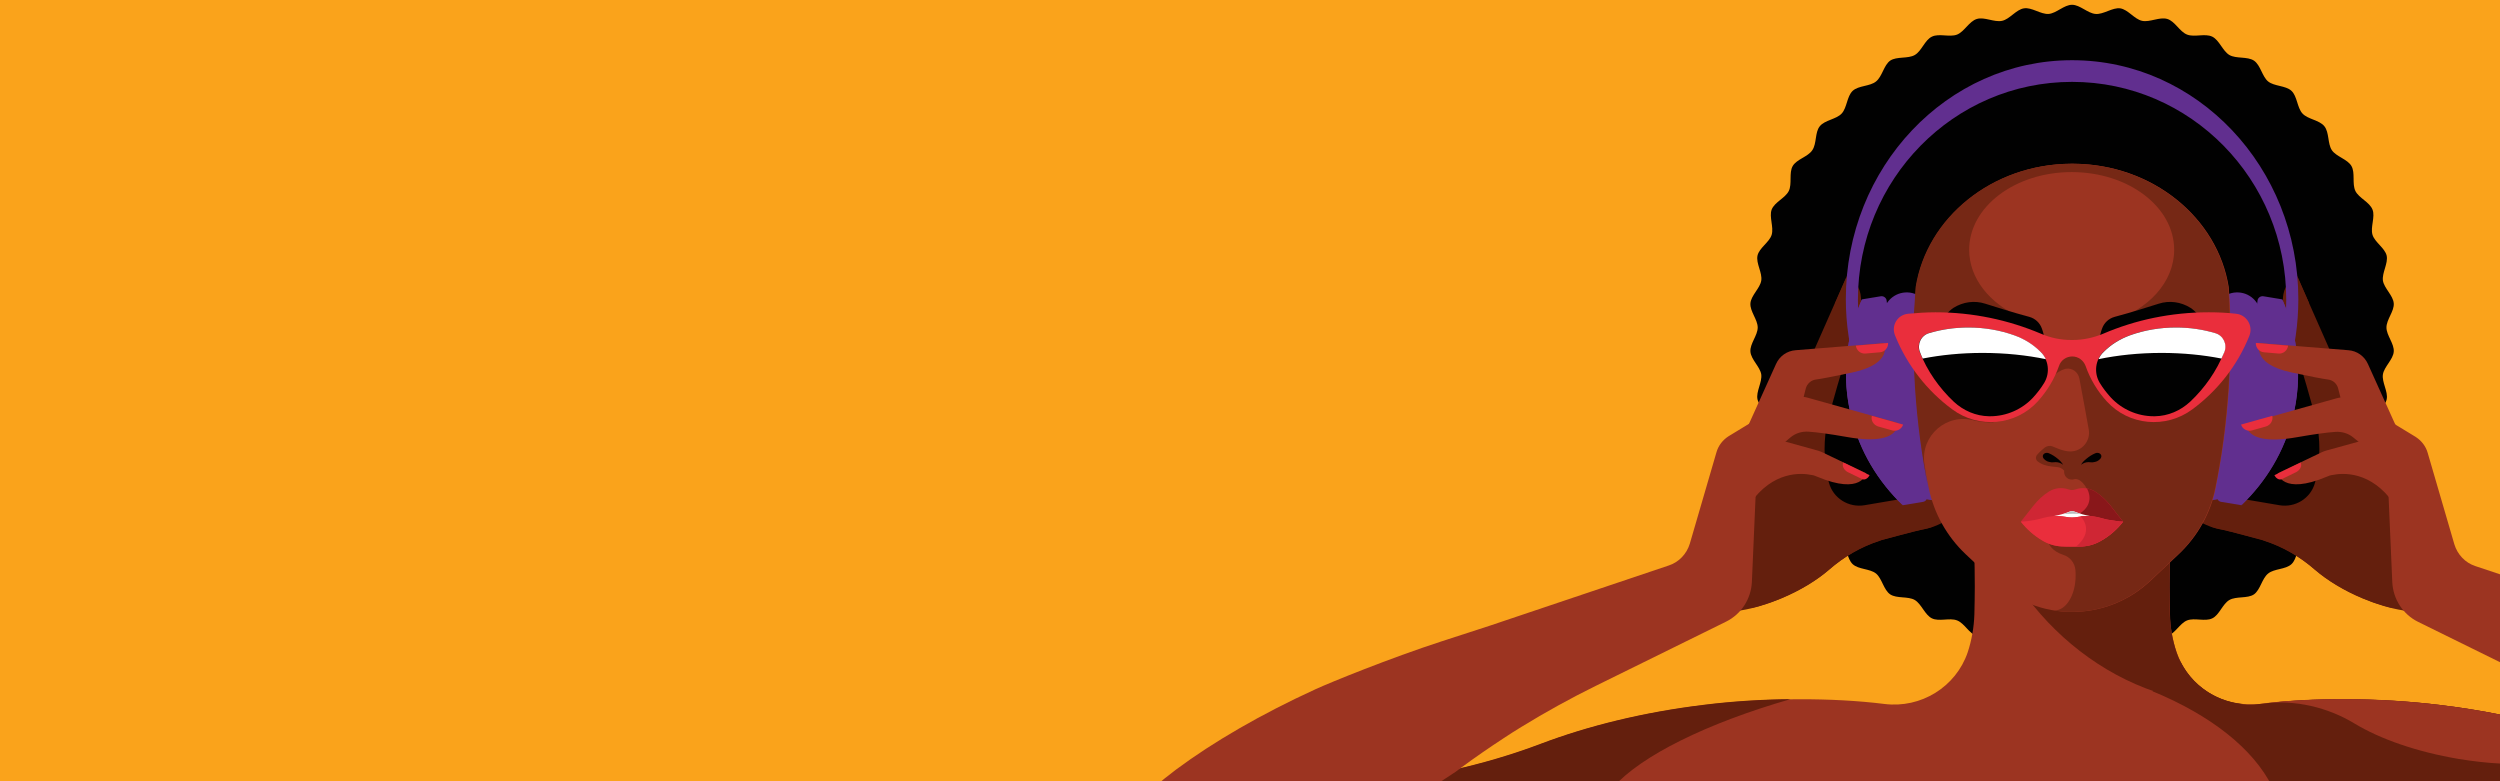 <svg xmlns="http://www.w3.org/2000/svg" xmlns:xlink="http://www.w3.org/1999/xlink" id="evhoW5OU10E1" viewBox="0 0 1200 375" shape-rendering="geometricPrecision" text-rendering="geometricPrecision" width="1200" height="375" preserveAspectRatio="xMidYMin slice" aria-hidden="true" focusable="false"><style>#evhoW5OU10E4_to {animation: evhoW5OU10E4_to__to 8500ms linear infinite normal forwards}@keyframes evhoW5OU10E4_to__to { 0% {transform: translate(708.6px,448.55px)} 75.647% {transform: translate(708.6px,448.55px);animation-timing-function: cubic-bezier(0.215,0.61,0.355,1)} 86.235% {transform: translate(708.6px,157.25px)} 90.588% {transform: translate(708.6px,157.25px);animation-timing-function: cubic-bezier(0.755,0.05,0.855,0.06)} 100% {transform: translate(708.6px,-78.801px)}} #evhoW5OU10E73_to {animation: evhoW5OU10E73_to__to 8500ms linear infinite normal forwards}@keyframes evhoW5OU10E73_to__to { 0% {transform: translate(686.749px,440.45px)} 58.706% {transform: translate(686.749px,440.45px);animation-timing-function: cubic-bezier(0.215,0.61,0.355,1)} 67.059% {transform: translate(686.749px,157.15px)} 70.588% {transform: translate(686.749px,157.15px);animation-timing-function: cubic-bezier(0.755,0.05,0.855,0.06)} 78.706% {transform: translate(686.749px,-68.4px)} 100% {transform: translate(686.749px,-68.4px)}} #evhoW5OU10E87_to {animation: evhoW5OU10E87_to__to 8500ms linear infinite normal forwards}@keyframes evhoW5OU10E87_to__to { 0% {transform: translate(692.25px,436.952px);animation-timing-function: cubic-bezier(0.215,0.61,0.355,1)} 9.412% {transform: translate(692.25px,162.989px)} 12.941% {transform: translate(692.25px,162.989px);animation-timing-function: cubic-bezier(0.755,0.05,0.855,0.06)} 21.176% {transform: translate(692.25px,-71.239px)} 100% {transform: translate(692.25px,-71.239px)}} #evhoW5OU10E91_to {animation: evhoW5OU10E91_to__to 8500ms linear infinite normal forwards}@keyframes evhoW5OU10E91_to__to { 0% {transform: translate(692.238px,453.5px)} 18.824% {transform: translate(692.238px,453.5px);animation-timing-function: cubic-bezier(0.215,0.61,0.355,1)} 28.235% {transform: translate(692.238px,140.4px)} 32.941% {transform: translate(692.238px,140.4px);animation-timing-function: cubic-bezier(0.755,0.05,0.855,0.06)} 41.176% {transform: translate(692.238px,-78.5px)} 100% {transform: translate(692.238px,-78.5px)}} #evhoW5OU10E113_to {animation: evhoW5OU10E113_to__to 8500ms linear infinite normal forwards}@keyframes evhoW5OU10E113_to__to { 0% {transform: translate(689.4px,440.15px)} 38.824% {transform: translate(689.4px,440.15px);animation-timing-function: cubic-bezier(0.215,0.61,0.355,1)} 48.235% {transform: translate(689.4px,148.85px)} 52.941% {transform: translate(689.4px,148.85px);animation-timing-function: cubic-bezier(0.755,0.05,0.855,0.06)} 61.176% {transform: translate(689.4px,-64.3px)} 100% {transform: translate(689.4px,-64.3px)}}</style><g id="evhoW5OU10E2"><rect id="evhoW5OU10E3" width="1200" height="377.7" rx="0" ry="0" fill="rgb(250,163,27)" stroke="none" stroke-width="1"></rect></g><g id="evhoW5OU10E4_to" transform="translate(708.6,448.55)"><g id="evhoW5OU10E4" transform="translate(-708.6,-157.25)"><g id="evhoW5OU10E5"><g id="evhoW5OU10E6"><g id="evhoW5OU10E7"><g id="evhoW5OU10E8"><path id="evhoW5OU10E9" d="M715.1,83.7L647.8,83.7C644.3,83.7,641.5,86.5,641.5,90L641.5,224.5C641.5,228,644.3,230.8,647.8,230.8L715.1,230.8C718.6,230.8,721.4,228,721.4,224.5L721.4,89.9C721.4,86.5,718.6,83.7,715.1,83.7Z" fill="rgb(49,84,92)" stroke="none" stroke-width="1"></path></g><path id="evhoW5OU10E10" d="M715.1,83.7L681.4,83.7L681.4,230.7L715.1,230.7C718.6,230.7,721.4,227.9,721.4,224.4L721.4,89.9C721.4,86.5,718.6,83.7,715.1,83.7Z" fill="rgb(19,47,53)" stroke="none" stroke-width="1"></path><g id="evhoW5OU10E11"><path id="evhoW5OU10E12" d="M685.5,217L677.3,217C675.9,217,674.9,218.1,674.9,219.4L674.9,224.5C674.9,225.9,676,226.9,677.3,226.9L685.5,226.9C686.8,226.9,687.9,225.8,687.9,224.5L687.9,219.4C688,218.1,686.9,217,685.5,217Z" fill="rgb(120,131,138)" stroke="none" stroke-width="1"></path></g><path id="evhoW5OU10E13" d="M685.5,217L681.4,217L681.4,227L685.5,227C686.8,227,687.9,225.9,687.9,224.6L687.9,219.5C688,218.1,686.9,217,685.5,217Z" fill="rgb(86,105,112)" stroke="none" stroke-width="1"></path><g id="evhoW5OU10E14"><path id="evhoW5OU10E15" d="M690.8,88.5L672.1,88.5C671.4,88.5,670.9,89.1,670.9,89.7L670.9,90.8C670.9,91.5,671.5,92,672.1,92L690.8,92C691.5,92,692,91.4,692,90.8L692,89.7C692,89,691.5,88.5,690.8,88.5Z" fill="rgb(120,131,138)" stroke="none" stroke-width="1"></path></g><path id="evhoW5OU10E16" d="M690.8,88.5L681.5,88.5L681.5,92L690.8,92C691.5,92,692,91.4,692,90.8L692,89.7C692,89,691.5,88.5,690.8,88.5Z" fill="rgb(86,105,112)" stroke="none" stroke-width="1"></path><rect id="evhoW5OU10E17" width="79.9" height="116.1" rx="0" ry="0" transform="matrix(1 0 0 1 641.5 98.2)" fill="rgb(255,255,255)" stroke="none" stroke-width="1"></rect><rect id="evhoW5OU10E18" width="39.9" height="116.1" rx="0" ry="0" transform="matrix(1 0 0 1 681.4 98.2)" fill="rgb(224,224,225)" stroke="none" stroke-width="1"></rect></g><g id="evhoW5OU10E19"><g id="evhoW5OU10E20"><g id="evhoW5OU10E21"><g id="evhoW5OU10E22"><path id="evhoW5OU10E23" d="M712.4,166.2L674.4,166.2C673.5,166.2,672.8,165.5,672.8,164.6C672.8,163.7,673.5,163,674.4,163L712.4,163C713.3,163,714,163.7,714,164.6C714.1,165.5,713.3,166.2,712.4,166.2Z" fill="rgb(178,181,185)" stroke="none" stroke-width="1"></path></g></g><g id="evhoW5OU10E24"><g id="evhoW5OU10E25"><path id="evhoW5OU10E26" d="M707.4,174.3L674.4,174.3C673.5,174.3,672.8,173.6,672.8,172.7C672.8,171.8,673.5,171.1,674.4,171.1L707.4,171.1C708.3,171.1,709,171.8,709,172.7C709,173.6,708.3,174.3,707.4,174.3Z" fill="rgb(178,181,185)" stroke="none" stroke-width="1"></path></g></g></g><rect id="evhoW5OU10E27" width="18.1" height="19" rx="0" ry="0" transform="matrix(1 0 0 1 648.6 159.2)" fill="rgb(202,232,221)" stroke="none" stroke-width="1"></rect></g><g id="evhoW5OU10E28"><g id="evhoW5OU10E29"><g id="evhoW5OU10E30"><g id="evhoW5OU10E31"><path id="evhoW5OU10E32" d="M710.1,192.7L674.5,192.7C673.6,192.7,672.9,192,672.9,191.1C672.9,190.2,673.6,189.5,674.5,189.5L710.1,189.5C711,189.5,711.7,190.2,711.7,191.1C711.7,192,711,192.7,710.1,192.7Z" fill="rgb(178,181,185)" stroke="none" stroke-width="1"></path></g></g><g id="evhoW5OU10E33"><g id="evhoW5OU10E34"><path id="evhoW5OU10E35" d="M711.9,200.8L674.5,200.8C673.6,200.8,672.9,200.1,672.9,199.2C672.9,198.3,673.6,197.6,674.5,197.6L711.9,197.6C712.8,197.6,713.5,198.3,713.5,199.2C713.5,200,712.8,200.8,711.9,200.8Z" fill="rgb(178,181,185)" stroke="none" stroke-width="1"></path></g></g></g><rect id="evhoW5OU10E36" width="18.1" height="19" rx="0" ry="0" transform="matrix(1 0 0 1 648.6 185.6)" fill="rgb(199,202,204)" stroke="none" stroke-width="1"></rect></g><g id="evhoW5OU10E37"><g id="evhoW5OU10E38"><g id="evhoW5OU10E39"><g id="evhoW5OU10E40"><path id="evhoW5OU10E41" d="M713.1,113.4L674.4,113.4C673.5,113.4,672.8,112.7,672.8,111.8C672.8,110.9,673.5,110.2,674.4,110.2L713.1,110.2C714,110.2,714.7,110.9,714.7,111.8C714.8,112.6,714,113.4,713.1,113.4Z" fill="rgb(178,181,185)" stroke="none" stroke-width="1"></path></g></g><g id="evhoW5OU10E42"><g id="evhoW5OU10E43"><path id="evhoW5OU10E44" d="M709.1,121.5L674.4,121.5C673.5,121.5,672.8,120.8,672.8,119.9C672.8,119,673.5,118.3,674.4,118.3L709.1,118.3C710,118.3,710.7,119,710.7,119.9C710.8,120.7,710,121.5,709.1,121.5Z" fill="rgb(178,181,185)" stroke="none" stroke-width="1"></path></g></g></g><rect id="evhoW5OU10E45" width="18.1" height="19" rx="0" ry="0" transform="matrix(1 0 0 1 648.6 106.3)" fill="rgb(237,193,179)" stroke="none" stroke-width="1"></rect></g><g id="evhoW5OU10E46"><g id="evhoW5OU10E47"><g id="evhoW5OU10E48"><g id="evhoW5OU10E49"><path id="evhoW5OU10E50" d="M709,139.8L674.4,139.8C673.5,139.8,672.8,139.1,672.8,138.2C672.8,137.3,673.5,136.6,674.4,136.6L709,136.6C709.9,136.6,710.6,137.3,710.6,138.2C710.7,139.1,709.9,139.8,709,139.8Z" fill="rgb(178,181,185)" stroke="none" stroke-width="1"></path></g></g><g id="evhoW5OU10E51"><g id="evhoW5OU10E52"><path id="evhoW5OU10E53" d="M712,147.9L674.5,147.9C673.6,147.9,672.9,147.2,672.9,146.3C672.9,145.4,673.6,144.7,674.5,144.7L712,144.7C712.9,144.7,713.6,145.4,713.6,146.3C713.6,147.2,712.9,147.9,712,147.9Z" fill="rgb(178,181,185)" stroke="none" stroke-width="1"></path></g></g></g><g id="evhoW5OU10E54"><path id="evhoW5OU10E55" d="M712.4,163L681.4,163L681.4,166.2L712.4,166.2C713.3,166.2,714,165.5,714,164.6C714,163.7,713.3,163,712.4,163Z" fill="rgb(157,163,168)" stroke="none" stroke-width="1"></path><path id="evhoW5OU10E56" d="M707.4,171.1L681.4,171.1L681.4,174.3L707.4,174.3C708.3,174.3,709,173.6,709,172.7C709,171.8,708.3,171.1,707.4,171.1Z" fill="rgb(157,163,168)" stroke="none" stroke-width="1"></path></g><g id="evhoW5OU10E57"><path id="evhoW5OU10E58" d="M710.1,189.4L681.4,189.4L681.4,192.6L710.1,192.6C711,192.6,711.7,191.9,711.7,191C711.7,190.2,711,189.4,710.1,189.4Z" fill="rgb(157,163,168)" stroke="none" stroke-width="1"></path><path id="evhoW5OU10E59" d="M711.9,197.5L681.4,197.5L681.4,200.7L711.9,200.7C712.8,200.7,713.5,200,713.5,199.1C713.5,198.2,712.8,197.5,711.9,197.5Z" fill="rgb(157,163,168)" stroke="none" stroke-width="1"></path></g><g id="evhoW5OU10E60"><path id="evhoW5OU10E61" d="M713.1,110.1L681.4,110.1L681.4,113.3L713.1,113.3C714,113.3,714.7,112.6,714.7,111.7C714.8,110.8,714,110.1,713.1,110.1Z" fill="rgb(157,163,168)" stroke="none" stroke-width="1"></path><path id="evhoW5OU10E62" d="M709.1,118.2L681.4,118.2L681.4,121.4L709.1,121.4C710,121.4,710.7,120.7,710.7,119.8C710.8,118.9,710,118.2,709.1,118.2Z" fill="rgb(157,163,168)" stroke="none" stroke-width="1"></path></g><g id="evhoW5OU10E63"><path id="evhoW5OU10E64" d="M709,136.6L681.4,136.6L681.4,139.8L709,139.8C709.9,139.8,710.6,139.1,710.6,138.2C710.7,137.3,709.9,136.6,709,136.6Z" fill="rgb(157,163,168)" stroke="none" stroke-width="1"></path><path id="evhoW5OU10E65" d="M712,144.7L681.4,144.7L681.4,147.9L712,147.9C712.9,147.9,713.6,147.2,713.6,146.3C713.6,145.4,712.9,144.7,712,144.7Z" fill="rgb(157,163,168)" stroke="none" stroke-width="1"></path></g><rect id="evhoW5OU10E66" width="18.1" height="19" rx="0" ry="0" transform="matrix(1 0 0 1 648.6 132.7)" fill="rgb(247,228,193)" stroke="none" stroke-width="1"></rect></g></g><g id="evhoW5OU10E67"><path id="evhoW5OU10E68" d="M721.4,181.7L721.4,113.5C706.3,122.9,701,133.6,701,145.5C701,153.7,703.5,161.4,707.8,167.7L703.6,187.8L721.4,181.7Z" fill="rgb(199,202,204)" stroke="none" stroke-width="1"></path><path id="evhoW5OU10E69" d="M736.1,101.4C714.2,101.4,696.5,119.1,696.5,141C696.5,149.2,699,156.9,703.3,163.2L699.1,183.3L718.3,176.3C723.6,179,729.7,180.5,736.1,180.5C758,180.5,775.7,162.8,775.7,140.9C775.7,119.2,758,101.4,736.1,101.4Z" fill="rgb(207,72,65)" stroke="none" stroke-width="1"></path><path id="evhoW5OU10E70" d="M736.1,101.4L736.1,180.6C758,180.6,775.7,162.9,775.7,141C775.7,119.2,758,101.4,736.1,101.4Z" fill="rgb(160,54,49)" stroke="none" stroke-width="1"></path></g></g><g id="evhoW5OU10E71"><path id="evhoW5OU10E72" d="M747.3,141.2C746.4,140.2,745.2,139.2,743.5,138.2C741.9,137.2,739.8,136.1,737.3,135C734.5,133.7,732.6,132.6,731.7,131.7C730.8,130.8,730.4,129.8,730.4,128.4C730.4,126.9,730.9,125.8,732,124.8C733.1,123.8,734.5,123.3,736.2,123.3C738.9,123.3,741.1,124.8,742.8,128L743.1,128.5L750,124.6L749.7,124.1C748.3,121.5,746.7,119.6,745.2,118.4C743.7,117.2,741.8,116.4,739.4,116L739.4,109.9L733,109.9L733,116.1C731.4,116.5,730,117.1,728.8,117.8C727.4,118.6,726.3,119.5,725.3,120.6C724.4,121.7,723.6,122.9,723.2,124.2C722.7,125.5,722.5,127,722.5,128.5C722.5,131.7,723.6,134.6,725.6,136.9C726.9,138.5,729.6,140.1,733.7,142C735.6,142.9,737.2,143.7,738.4,144.4C739.6,145.1,740.5,145.8,741.1,146.3C742.3,147.4,742.8,148.9,742.8,150.8C742.8,153,742.1,154.7,740.7,156C739.3,157.4,737.5,158,735.4,158C733.2,158,731.5,157.4,730.2,156.2C728.9,154.9,727.8,152.8,726.9,149.7L726.8,149.2L719,150.8L719.1,151.3C720.1,155.8,721.7,159.2,723.9,161.4C726,163.5,729.1,164.9,733,165.6L733,171.9L739.4,171.9L739.4,165.4C742.8,164.4,745.6,162.6,747.6,160C749.8,157.2,750.9,154,750.9,150.4C750.9,147,749.7,143.8,747.3,141.2Z" fill="rgb(248,248,249)" stroke="none" stroke-width="1"></path></g></g></g><g id="evhoW5OU10E73_to" transform="translate(686.749,440.45)"><g id="evhoW5OU10E73" transform="translate(-686.749,-157.15)"><g id="evhoW5OU10E74"><g id="evhoW5OU10E75"><path id="evhoW5OU10E76" d="M758.7,125.6L662.2,125.6C656.7,125.6,652.2,130.1,652.2,135.6L652.2,193.4C652.2,198.9,656.7,203.4,662.2,203.4L727.8,203.4L754.9,222.6L754.9,203.4L758.6,203.4C764.1,203.4,768.6,198.9,768.6,193.4L768.6,135.6C768.7,130.1,764.2,125.6,758.7,125.6Z" fill="rgb(255,255,255)" stroke="none" stroke-width="1"></path><path id="evhoW5OU10E77" d="M758.7,125.6L662.2,125.6C656.7,125.6,652.2,130.1,652.2,135.6L652.2,193.4C652.2,198.9,656.7,203.4,662.2,203.4L727.8,203.4L754.9,222.6L754.9,203.4L758.6,203.4C764.1,203.4,768.6,198.9,768.6,193.4L768.6,135.6C768.7,130.1,764.2,125.6,758.7,125.6Z" fill="rgb(255,255,255)" stroke="none" stroke-width="1"></path><path id="evhoW5OU10E78" d="M758.7,125.6L710.5,125.6L710.5,203.4L727.9,203.4L755,222.6L755,203.4L758.7,203.4C764.2,203.4,768.7,198.9,768.7,193.4L768.7,135.6C768.7,130.1,764.2,125.6,758.7,125.6Z" fill="rgb(237,237,237)" stroke="none" stroke-width="1"></path><path id="evhoW5OU10E79" d="M662.2,125.6C656.7,125.6,652.2,130.1,652.2,135.6L652.2,188L659.1,183.1L724.7,183.1C730.2,183.1,734.7,178.6,734.7,173.1L734.7,125.7L662.2,125.7Z" fill="rgb(224,224,225)" stroke="none" stroke-width="1"></path><path id="evhoW5OU10E80" d="M724.7,183.1C730.2,183.1,734.7,178.6,734.7,173.1L734.7,125.7L710.4,125.7L710.4,183.1L724.7,183.1Z" fill="rgb(199,202,204)" stroke="none" stroke-width="1"></path><path id="evhoW5OU10E81" d="M614.7,91.7L711.2,91.7C716.7,91.7,721.2,96.2,721.2,101.7L721.2,159.5C721.2,165,716.7,169.5,711.2,169.5L645.6,169.5L618.5,188.7L618.5,169.5L614.8,169.5C609.3,169.5,604.8,165,604.8,159.5L604.8,101.7C604.7,96.2,609.2,91.7,614.7,91.7Z" fill="rgb(72,189,159)" stroke="none" stroke-width="1"></path><path id="evhoW5OU10E82" d="M711.2,91.7L663,91.7L663,169.5L711.2,169.5C716.7,169.5,721.2,165,721.2,159.5L721.2,101.7C721.1,96.2,716.7,91.7,711.2,91.7Z" fill="rgb(49,143,120)" stroke="none" stroke-width="1"></path><circle id="evhoW5OU10E83" r="8" transform="matrix(1 0 0 1 689.1 127.3)" fill="rgb(199,202,204)" stroke="none" stroke-width="1"></circle><circle id="evhoW5OU10E84" r="8" transform="matrix(1 0 0 1 662.9 127.3)" fill="rgb(255,255,255)" stroke="none" stroke-width="1"></circle><path id="evhoW5OU10E85" d="M662.9,119.4L662.9,135.4C667.3,135.4,670.9,131.8,670.9,127.4C670.9,122.9,667.3,119.4,662.9,119.4Z" fill="rgb(199,202,204)" stroke="none" stroke-width="1"></path><circle id="evhoW5OU10E86" r="8" transform="matrix(1 0 0 1 636.8 127.3)" fill="rgb(255,255,255)" stroke="none" stroke-width="1"></circle></g></g></g></g><g id="evhoW5OU10E87_to" transform="translate(692.25,436.952)"><g id="evhoW5OU10E87" transform="translate(-692.25,-162.989)"><g id="evhoW5OU10E88"><path id="evhoW5OU10E89" d="M750,97L634.5,97C626.1,97,619.3,103.8,619.3,112.2L619.3,178.6C619.3,187,626.1,193.8,634.5,193.8L656.2,193.8L687.4,226.4C689.5,229.7,694.3,229.9,696.2,226.6L725.9,193.8L750,193.8C758.4,193.8,765.2,187,765.2,178.6L765.2,112.2C765.2,103.9,758.4,97,750,97Z" fill="rgb(239,64,62)" stroke="none" stroke-width="1"></path><path id="evhoW5OU10E90" d="M692.3,178.2C692.2,178.1,677.7,168.7,671.4,162.8C664.4,156.3,656.5,146.9,657,136.8C657.1,135.3,657.3,133.8,657.8,132.2C659.8,125.9,665.3,120.8,671.8,119.3C675.5,118.4,679.5,118.8,683.1,120.2C687.3,121.8,689.5,124.5,692.3,127.6C695.1,124.4,697.3,121.8,701.5,120.2C705.1,118.8,709,118.5,712.8,119.3C719.3,120.8,724.8,125.9,726.8,132.2C727.3,133.7,727.6,135.3,727.6,136.8C728.1,146.9,720.2,156.2,713.2,162.8C706.9,168.6,692.4,178.1,692.3,178.2Z" fill="rgb(255,255,255)" stroke="none" stroke-width="1"></path></g></g></g><g id="evhoW5OU10E91_to" transform="translate(692.238,453.5)"><g id="evhoW5OU10E91" transform="translate(-692.238,-140.4)"><g id="evhoW5OU10E92"><g id="evhoW5OU10E93"><g id="evhoW5OU10E94"><g id="evhoW5OU10E95"><g id="evhoW5OU10E96"><g id="evhoW5OU10E97"><path id="evhoW5OU10E98" d="M677.1,105.3C677.1,105.3,662.9,86.6,653.3,80.3C653.3,80.3,657.7,71.2,676,69.6L684.1,114.7L677.1,105.3Z" fill="rgb(45,149,119)" stroke="none" stroke-width="1"></path></g><g id="evhoW5OU10E99"><path id="evhoW5OU10E100" d="M707.4,105.3C707.4,105.3,721.6,86.6,731.2,80.3C731.2,80.3,726.8,71.2,708.5,69.6L700.4,114.7L707.4,105.3Z" fill="rgb(45,149,119)" stroke="none" stroke-width="1"></path></g></g><g id="evhoW5OU10E101"><path id="evhoW5OU10E102" d="M752,177.4C746.5,139.9,711.6,105.5,710.7,104.5L673.8,104.5C672.9,105.5,638,139.9,632.5,177.4C628,207.9,645.8,218.9,692.2,218.9C738.7,218.8,756.4,207.8,752,177.4Z" fill="rgb(99,194,157)" stroke="none" stroke-width="1"></path></g><g id="evhoW5OU10E103"><path id="evhoW5OU10E104" d="M752,177.4C746.5,139.9,711.6,105.5,710.7,104.5L708.1,104.5C719.1,117.5,736.7,141.7,740.4,167.5C744.9,198,727.1,209,680.7,209C660.6,209,645.9,206.9,636,202.1C643.5,214.1,661.7,218.9,692.3,218.9C738.7,218.8,756.4,207.8,752,177.4Z" fill="rgb(45,149,119)" stroke="none" stroke-width="1"></path></g><g id="evhoW5OU10E105"><path id="evhoW5OU10E106" d="M692.3,61.9C675.4,61.9,664.4,67.5,664.4,67.5C675.2,82.1,681,108.5,681,108.5L692.2,110.6L703.4,108.5C703.4,108.5,709.2,82.1,720,67.5C720.1,67.5,709.1,61.9,692.3,61.9Z" fill="rgb(99,194,157)" stroke="none" stroke-width="1"></path></g><g id="evhoW5OU10E107"><path id="evhoW5OU10E108" d="M692.3,109.8C679.1,109.8,673.3,106.8,673.1,106.7C671.9,106.1,671.4,104.6,672.1,103.3C672.7,102.1,674.2,101.6,675.5,102.3C675.5,102.3,680.6,104.9,692.4,104.9C704.2,104.9,709.3,102.4,709.3,102.3C710.5,101.7,712,102.1,712.6,103.3C713.2,104.5,712.8,106,711.6,106.6C711.3,106.8,705.5,109.8,692.3,109.8Z" fill="rgb(255,204,50)" stroke="none" stroke-width="1"></path></g><g id="evhoW5OU10E109"><path id="evhoW5OU10E110" d="M727,125C706.4,125,703.3,107.3,703.3,107.1C703.1,106,703.7,104.9,704.7,104.5C705.7,104,706.9,104.3,707.6,105.1C716.2,115.1,726.7,110.5,727.1,110.3C728.3,109.7,729.8,110.3,730.4,111.5C731,112.7,730.4,114.2,729.2,114.8C725.9,116.4,719.4,117.6,712.8,115C715.7,117.9,720.5,120.4,728,120.1C729.4,120,730.5,121.1,730.6,122.5C730.6,123.9,729.6,125,728.2,125.1C727.9,125,727.4,125,727,125Z" fill="rgb(255,204,50)" stroke="none" stroke-width="1"></path></g></g><g id="evhoW5OU10E111"><path id="evhoW5OU10E112" d="M704,157.9C703.1,156.9,701.7,155.8,699.9,154.7C698.1,153.6,695.8,152.4,693.1,151.2C690,149.8,688,148.6,687,147.7C686.1,146.8,685.6,145.6,685.6,144.1C685.6,142.5,686.2,141.2,687.4,140.2C688.6,139.1,690.1,138.6,691.9,138.6C694.9,138.6,697.2,140.3,699.1,143.7L699.4,144.2L706.9,140L706.6,139.5C705,136.7,703.4,134.6,701.7,133.3C700.1,132,698,131.1,695.4,130.7L695.4,124L688.4,124L688.4,130.7C686.7,131.2,685.2,131.8,683.8,132.6C682.3,133.5,681.1,134.5,680.1,135.7C679.1,136.9,678.3,138.2,677.8,139.6C677.3,141,677,142.6,677,144.3C677,147.8,678.1,150.9,680.4,153.4C681.8,155.1,684.7,156.9,689.1,158.9C691.2,159.8,692.9,160.7,694.2,161.5C695.5,162.3,696.5,163,697.2,163.6C698.5,164.8,699.1,166.5,699.1,168.5C699.1,170.8,698.4,172.7,696.8,174.2C695.2,175.7,693.4,176.4,691,176.4C688.6,176.4,686.7,175.8,685.3,174.5C683.9,173.1,682.7,170.8,681.8,167.5L681.7,167L673.2,168.8L673.3,169.4C674.4,174.3,676.2,178,678.5,180.3C680.8,182.6,684.1,184.1,688.4,184.9L688.4,191.7L695.4,191.7L695.4,184.6C699.1,183.5,702.1,181.5,704.3,178.7C706.6,175.7,707.8,172.2,707.8,168.3C707.9,164.2,706.6,160.7,704,157.9Z" fill="rgb(248,248,249)" stroke="none" stroke-width="1"></path></g></g></g></g></g></g><g id="evhoW5OU10E113_to" transform="translate(689.4,440.15)"><g id="evhoW5OU10E113" transform="translate(-689.4,-148.85)"><g id="evhoW5OU10E114"><g id="evhoW5OU10E115"><g id="evhoW5OU10E116"><g id="evhoW5OU10E117"><g id="evhoW5OU10E118"><g id="evhoW5OU10E119"><g id="evhoW5OU10E120"><g id="evhoW5OU10E121"><polygon id="evhoW5OU10E122" points="751.1,211.3 751.1,138.8 689.4,86.4 627.7,138.8 627.7,211.3" fill="rgb(224,224,225)" stroke="none" stroke-width="1"></polygon></g><g id="evhoW5OU10E123"><rect id="evhoW5OU10E124" width="100.7" height="81.2" rx="0" ry="0" transform="matrix(1 0 0 1 639 109.3)" fill="rgb(207,72,65)" stroke="none" stroke-width="1"></rect></g><g id="evhoW5OU10E125"><rect id="evhoW5OU10E126" width="50.4" height="81.2" rx="0" ry="0" transform="matrix(1 0 0 1 689.4 109.3)" fill="rgb(160,54,49)" stroke="none" stroke-width="1"></rect></g><g id="evhoW5OU10E127"><g id="evhoW5OU10E128"><polygon id="evhoW5OU10E129" points="707.6,177.7 751.1,211.3 751.1,138.8" fill="rgb(237,237,237)" stroke="none" stroke-width="1"></polygon></g><g id="evhoW5OU10E130"><polygon id="evhoW5OU10E131" points="627.7,138.8 627.7,211.3 671.2,177.7" fill="rgb(237,237,237)" stroke="none" stroke-width="1"></polygon></g><g id="evhoW5OU10E132"><polygon id="evhoW5OU10E133" points="707.6,177.7 671.2,177.7 671.2,177.7 627.7,211.3 751.1,211.3 707.6,177.7" fill="rgb(255,255,255)" stroke="none" stroke-width="1"></polygon></g></g></g></g></g></g></g></g><g id="evhoW5OU10E134"><path id="evhoW5OU10E135" d="M704,130.7L701.8,148.9C701.7,149.6,701.6,150.2,701.6,150.8C701.6,151.4,701.5,152,701.5,152.5C701.5,154.3,702.3,155.2,703.8,155.2C705.9,155.2,707.7,153.8,709.3,150.9C711,148,711.8,144.8,711.8,141.3C711.8,135.6,709.8,130.9,705.8,127.2C701.8,123.5,696.8,121.7,690.6,121.7C684.1,121.7,678.7,123.9,674.3,128.3C669.9,132.7,667.7,138.1,667.7,144.6C667.7,148.4,668.5,151.9,670.1,155.1C671.7,158.3,674,161,676.8,163.1C680.7,165.9,685.5,167.3,691.3,167.3C696.9,167.3,702.6,165.9,708.3,163.2L708.8,163L710.6,167.8L710.2,168C704.2,170.9,697.9,172.4,691.4,172.4C684.2,172.4,678.1,170.7,673.3,167.2C669.7,164.7,666.9,161.4,664.9,157.5C662.9,153.5,661.9,149.2,661.9,144.8C661.9,137,664.7,130.4,670.2,125.1C675.7,119.8,682.5,117.1,690.6,117.1C698,117.1,704.3,119.4,709.3,123.9C714.3,128.4,716.8,134.1,716.8,140.9C716.8,146.2,715.4,150.7,712.7,154.4C710,158.2,706.7,160.1,703.1,160.1C700.1,160.1,698.1,158.7,697.1,155.9C694.3,158.8,691.1,160.3,687.6,160.3C683.8,160.3,680.6,158.9,678.1,156.2C675.6,153.5,674.4,150,674.4,145.8C674.4,141.3,675.8,137.5,678.6,134.6C681.4,131.6,684.9,130.1,689.1,130.1C693,130.1,696.1,131.6,698.5,134.6L699,130.8L704,130.8ZM697.3,144C697.3,141.8,696.5,140,695.1,138.5C693.6,137,691.7,136.3,689.5,136.3C687.1,136.3,685.2,137.2,683.7,139C682.2,140.8,681.4,143.1,681.4,145.9C681.4,148.3,682,150.3,683.2,151.9C684.4,153.5,686,154.3,688,154.3C690.5,154.3,692.6,153.3,694.5,151.2C696.3,149.2,697.3,146.8,697.3,144Z" fill="rgb(255,255,255)" stroke="none" stroke-width="1"></path></g><g id="evhoW5OU10E136"><path id="evhoW5OU10E137" d="M710.2,167.9L710.6,167.7L708.8,162.9L708.3,163.1C702.6,165.9,696.9,167.2,691.3,167.2C690.6,167.2,690,167.2,689.3,167.1L689.3,172.1C690,172.1,690.7,172.2,691.4,172.2C697.9,172.2,704.2,170.8,710.2,167.9Z" fill="rgb(199,202,204)" stroke="none" stroke-width="1"></path><path id="evhoW5OU10E138" d="M709.3,123.8C704.3,119.2,698,117,690.6,117C690.2,117,689.8,117,689.3,117.1L689.3,121.7C689.7,121.7,690.2,121.6,690.6,121.6C696.8,121.6,701.8,123.4,705.8,127.1C709.8,130.8,711.8,135.5,711.8,141.2C711.8,144.8,711,148,709.3,150.8C707.7,153.7,705.9,155.1,703.8,155.1C702.2,155.1,701.5,154.2,701.5,152.4C701.5,151.9,701.5,151.3,701.6,150.7C701.6,150.1,701.7,149.4,701.8,148.8L704,130.6L698.9,130.6L698.4,134.4C696.1,131.5,693.1,130,689.3,129.9L689.3,136.3C689.3,136.3,689.4,136.3,689.4,136.3C691.6,136.3,693.5,137,695,138.5C696.5,140,697.2,141.8,697.2,144C697.2,146.8,696.3,149.2,694.4,151.3C692.9,153,691.2,153.9,689.3,154.3L689.3,160.2C692.1,159.8,694.7,158.4,697,156C698.1,158.8,700.1,160.2,703,160.2C706.7,160.2,709.9,158.3,712.6,154.5C715.3,150.7,716.7,146.2,716.7,141C716.8,134,714.3,128.4,709.3,123.8Z" fill="rgb(199,202,204)" stroke="none" stroke-width="1"></path></g></g></g></g><g id="evhoW5OU10E139"><g id="evhoW5OU10E140"><g id="evhoW5OU10E141"><path id="evhoW5OU10E142" d="M843.7,157.2C843.7,153.4,839.9,149.4,840.2,145.6C840.5,141.8,844.8,138.4,845.4,134.7C846,130.9,842.8,126.4,843.6,122.7C844.4,119,849.3,116.3,850.4,112.7C851.5,109,849.1,104.1,850.4,100.6C851.8,97,856.9,95.1,858.6,91.7C860.3,88.3,858.6,83,860.5,79.7C862.4,76.4,867.8,75.3,869.9,72.1C872.1,68.9,871.1,63.5,873.5,60.6C875.9,57.6,881.4,57.3,884,54.5C886.6,51.7,886.5,46.2,889.3,43.6C892.1,41,897.6,41.5,900.5,39.1C903.5,36.7,904.2,31.3,907.3,29.1C910.4,27,915.8,28.3,919.1,26.4C922.4,24.5,923.9,19.2,927.3,17.6C930.7,15.9,935.8,18,939.4,16.6C942.9,15.2,945.2,10.2,948.9,9.1C952.5,8,957.2,10.8,961,10C964.7,9.2,967.7,4.6,971.5,4C975.2,3.4,979.5,6.9,983.3,6.7C987.1,6.4,990.7,2.3,994.6,2.3C998.4,2.3,1002.1,6.4,1005.9,6.7C1009.7,7,1014,3.5,1017.7,4C1021.5,4.6,1024.5,9.2,1028.2,10C1031.9,10.8,1036.6,8,1040.3,9.1C1044,10.2,1046.2,15.2,1049.8,16.6C1053.4,18,1058.4,15.9,1061.9,17.6C1065.3,19.3,1066.9,24.5,1070.1,26.4C1073.4,28.3,1078.7,27,1081.9,29.1C1085.1,31.3,1085.8,36.7,1088.7,39.1C1091.7,41.5,1097.1,41,1099.9,43.6C1102.7,46.2,1102.6,51.7,1105.2,54.5C1107.8,57.3,1113.3,57.6,1115.7,60.6C1118.1,63.6,1117.2,69,1119.3,72.1C1121.4,75.2,1126.8,76.4,1128.7,79.7C1130.6,83,1128.9,88.2,1130.6,91.7C1132.3,95.1,1137.4,97,1138.8,100.6C1140.2,104.1,1137.7,109,1138.8,112.7C1139.9,116.3,1144.7,119,1145.6,122.7C1146.4,126.4,1143.3,130.9,1143.8,134.7C1144.4,138.4,1148.7,141.8,1149,145.6C1149.3,149.4,1145.5,153.3,1145.5,157.2C1145.5,161,1149.3,165,1149,168.8C1148.7,172.6,1144.4,176,1143.8,179.7C1143.2,183.5,1146.4,188,1145.6,191.7C1144.8,195.4,1139.9,198.1,1138.8,201.7C1137.7,205.4,1140.1,210.3,1138.8,213.8C1137.4,217.4,1132.3,219.3,1130.6,222.7C1128.9,226.1,1130.6,231.4,1128.7,234.7C1126.8,238,1121.4,239.1,1119.3,242.3C1117.1,245.5,1118.1,250.9,1115.7,253.8C1113.3,256.8,1107.8,257.1,1105.2,259.9C1102.6,262.7,1102.7,268.2,1099.9,270.8C1097.1,273.4,1091.6,272.9,1088.7,275.3C1085.7,277.7,1085,283.1,1081.9,285.3C1078.8,287.4,1073.4,286.1,1070.1,288C1066.8,289.9,1065.3,295.2,1061.9,296.8C1058.5,298.5,1053.4,296.4,1049.8,297.8C1046.3,299.2,1044,304.2,1040.3,305.3C1036.7,306.4,1032,303.6,1028.2,304.4C1024.5,305.2,1021.5,309.8,1017.7,310.4C1014,311,1009.7,307.5,1005.9,307.7C1002.1,308,998.5,312.1,994.6,312.1C990.7,312.1,987.1,308,983.3,307.7C979.5,307.4,975.2,310.9,971.5,310.4C967.7,309.8,964.7,305.2,961,304.4C957.3,303.6,952.6,306.4,948.9,305.3C945.2,304.2,943,299.2,939.4,297.8C935.8,296.4,930.8,298.5,927.3,296.8C923.9,295.1,922.3,289.9,919.1,288C915.8,286.1,910.5,287.4,907.3,285.3C904.1,283.1,903.4,277.7,900.5,275.3C897.5,272.9,892.1,273.4,889.3,270.8C886.5,268.2,886.6,262.7,884,259.9C881.4,257.1,875.9,256.8,873.5,253.8C871.1,250.8,872,245.4,869.9,242.3C867.8,239.2,862.4,238,860.5,234.7C858.6,231.4,860.3,226.2,858.6,222.7C856.9,219.3,851.8,217.4,850.4,213.8C849,210.3,851.5,205.4,850.4,201.7C849.3,198.1,844.5,195.4,843.6,191.7C842.8,188,845.9,183.5,845.4,179.7C844.8,176,840.5,172.6,840.2,168.8C839.9,165,843.7,161,843.7,157.2Z" fill="rgb(1,1,1)" stroke="none" stroke-width="1"></path><g id="evhoW5OU10E143"><g id="evhoW5OU10E144"><path id="evhoW5OU10E145" d="M828.4,257.2L827.2,249.5L856.8,199.7L886,133.6C886,133.6,898.2,134.7,891.1,155.6C884.3,175.8,878,199.1,877.3,201.9C876.3,206.2,875.8,210.8,875.8,215.6C875.8,221.3,876.5,226.7,877.9,231.7C879.9,239.2,887.4,243.8,895,242.5L919.1,238.4C928.9,236.7,937.4,239,938.2,243.4C939,247.8,931.6,252.7,921.8,254.4C920,254.7,903,259.3,903,259.3L902.2,259.6C893.2,262.5,885,267.3,877.9,273.5C872,278.6,864.1,283.5,854.9,287.3C848.2,290.1,841.7,292,835.6,293L834,293.3C820.4,295.3,809.7,293,806.9,286.3C803.6,278.2,812.8,266.4,828.4,257.2Z" fill="rgb(100,31,13)" stroke="none" stroke-width="1"></path></g><g id="evhoW5OU10E146"><path id="evhoW5OU10E147" d="M880.9,145.4C881.4,145.6,881.9,145.7,882.4,145.7C884,145.7,885.6,144.7,886.3,143.1L889,137C889.9,134.9,889,132.5,887,131.4L880.9,145.4Z" fill="rgb(100,31,13)" stroke="none" stroke-width="1"></path></g><g id="evhoW5OU10E148"><path id="evhoW5OU10E149" d="M854.9,287.2C850.2,289.2,845.5,290.7,841,291.8C843.2,288.2,844.5,284,844.6,279.7L845.7,256C846.1,247,853.4,239.7,862.5,239.6C862.6,239.6,862.6,239.6,862.7,239.6C868.1,239.6,873.1,241.5,877.3,244.8C881.5,248.1,887.1,249,892.2,247.4C893.9,246.9,895.7,246.5,897.5,246.1C909.3,244,920.5,246.8,928.1,252.7C926.2,253.4,924.1,253.9,921.9,254.3C920.1,254.6,903.1,259.2,903.1,259.2L902.3,259.5C893.3,262.4,885.1,267.2,878,273.4C872.1,278.5,864.1,283.3,854.9,287.2Z" fill="rgb(100,31,13)" stroke="none" stroke-width="1"></path></g></g><g id="evhoW5OU10E150"><g id="evhoW5OU10E151"><path id="evhoW5OU10E152" d="M1160.7,257.2L1161.9,249.5L1132.3,199.7L1103.1,133.6C1103.1,133.6,1090.9,134.7,1098,155.6C1104.8,175.8,1111.1,199.1,1111.8,201.9C1112.8,206.2,1113.3,210.8,1113.3,215.6C1113.3,221.3,1112.6,226.7,1111.2,231.7C1109.2,239.2,1101.7,243.8,1094.1,242.5L1070,238.4C1060.2,236.7,1051.7,239,1050.9,243.4C1050.2,247.8,1057.5,252.7,1067.3,254.4C1069.1,254.7,1086.1,259.3,1086.1,259.3L1086.9,259.6C1095.9,262.5,1104.1,267.3,1111.2,273.5C1117.1,278.6,1125,283.5,1134.2,287.3C1140.9,290.1,1147.4,292,1153.5,293L1155.1,293.3C1168.7,295.3,1179.4,293,1182.2,286.3C1185.5,278.2,1176.3,266.4,1160.7,257.2Z" fill="rgb(100,31,13)" stroke="none" stroke-width="1"></path></g><g id="evhoW5OU10E153"><path id="evhoW5OU10E154" d="M1108.3,145.4C1107.8,145.6,1107.3,145.7,1106.8,145.7C1105.2,145.7,1103.6,144.7,1102.9,143.1L1100.2,137C1099.3,134.9,1100.2,132.5,1102.2,131.4L1108.3,145.4Z" fill="rgb(100,31,13)" stroke="none" stroke-width="1"></path></g><g id="evhoW5OU10E155"><path id="evhoW5OU10E156" d="M1134.2,287.2C1138.9,289.2,1143.6,290.7,1148.1,291.8C1145.9,288.2,1144.6,284,1144.5,279.7L1143.4,256C1143,247,1135.7,239.7,1126.6,239.6C1126.5,239.6,1126.5,239.6,1126.4,239.6C1121,239.6,1116,241.5,1111.8,244.8C1107.6,248.1,1102,249,1096.9,247.4C1095.2,246.9,1093.4,246.5,1091.6,246.1C1079.8,244,1068.6,246.8,1061,252.7C1062.9,253.4,1065,253.9,1067.2,254.3C1069,254.6,1086,259.2,1086,259.2L1086.8,259.5C1095.8,262.4,1104,267.2,1111.1,273.4C1117.1,278.5,1125,283.3,1134.2,287.2Z" fill="rgb(100,31,13)" stroke="none" stroke-width="1"></path></g></g><path id="evhoW5OU10E157" d="M994.6,28.9C1054.6,28.9,1103.2,80.3,1103.2,143.6C1103.2,155.6,1101.5,167.2,1098.2,178L1097,178L1093,178L1091.8,178C1095.4,167.3,1097.4,155.9,1097.4,143.9C1097.4,86.1,1051.4,39.3,994.6,39.3C937.8,39.3,891.8,86.1,891.8,143.9C891.8,155.8,893.8,167.3,897.4,178L896.2,178L892.2,178L891,178C887.8,167.1,886,155.6,886,143.6C886,80.3,934.6,28.9,994.6,28.9Z" fill="rgb(97,47,143)" stroke="none" stroke-width="1"></path><g id="evhoW5OU10E158"><g id="evhoW5OU10E159"><path id="evhoW5OU10E160" d="M1059.5,239.9L1059.5,239.9C1065.7,240.9,1071.6,236.7,1072.6,230.5L1085.1,153.6C1086.1,147.4,1081.9,141.5,1075.7,140.5L1075.7,140.5C1069.5,139.5,1063.6,143.7,1062.6,149.9L1050.1,226.8C1049,233.1,1053.3,238.9,1059.5,239.9Z" fill="rgb(97,47,143)" stroke="none" stroke-width="1"></path><path id="evhoW5OU10E161" d="M1076.1,192.2C1079.5,176,1081.9,160,1083.6,144.4C1083.7,143,1085,142,1086.4,142.2L1095.5,143.7C1103.1,161.2,1105.4,180.7,1100.6,200C1096.5,216.7,1087.7,231.1,1075.8,242.5L1066.2,240.9C1064.7,240.7,1063.8,239.2,1064.3,237.7C1068.8,223.3,1072.8,208,1076.1,192.2Z" fill="rgb(97,47,143)" stroke="none" stroke-width="1"></path><path id="evhoW5OU10E162" d="M1100.6,200.1C1096.5,216.8,1087.7,231.2,1075.8,242.6C1091.7,202.9,1095.5,143.8,1095.5,143.8C1103.1,161.3,1105.3,180.8,1100.6,200.1Z" fill="rgb(97,47,143)" stroke="none" stroke-width="1"></path></g><g id="evhoW5OU10E163"><path id="evhoW5OU10E164" d="M929.6,239.9L929.6,239.9C923.4,240.9,917.5,236.7,916.5,230.5L904,153.6C903,147.4,907.2,141.5,913.4,140.5L913.4,140.5C919.6,139.5,925.5,143.7,926.5,149.9L939,226.8C940.1,233.1,935.9,238.9,929.6,239.9Z" fill="rgb(97,47,143)" stroke="none" stroke-width="1"></path><path id="evhoW5OU10E165" d="M913.1,192.2C909.7,176,907.3,160,905.6,144.4C905.5,143,904.2,142,902.8,142.2L893.7,143.7C886.1,161.2,883.8,180.7,888.6,200C892.7,216.7,901.5,231.1,913.4,242.5L923,240.9C924.5,240.7,925.4,239.2,924.9,237.7C920.3,223.3,916.3,208,913.1,192.2Z" fill="rgb(97,47,143)" stroke="none" stroke-width="1"></path><path id="evhoW5OU10E166" d="M888.6,200.1C892.7,216.8,901.5,231.2,913.4,242.6C897.5,202.9,893.7,143.8,893.7,143.8C886,161.3,883.8,180.8,888.6,200.1Z" fill="rgb(97,47,143)" stroke="none" stroke-width="1"></path></g></g><path id="evhoW5OU10E167" d="M658.8,375.7L658.8,377.7L1200,377.7L1200,343C1190.7,341.1,1181.1,339.6,1171.3,338.4C1141.7,334.8,1109.7,334.8,1084.8,337.9C1067.3,340.1,1050.5,329.8,1044.8,313.1C1042.8,307.3,1041.7,301.2,1041.6,294.9C1041.5,290.5,1041.4,286.1,1041.4,281.7C1041.4,269.3,1041.8,257.2,1042.6,245.5L946.7,245.5C947.5,257.2,947.9,269.3,947.9,281.7C947.9,286.1,947.8,290.5,947.7,294.9C947.5,301.2,946.4,307.3,944.5,313.1C938.8,329.8,922,340.1,904.5,337.9C879.6,334.8,847.6,334.8,818,338.4C789.1,341.9,762.4,348.5,739.7,357.1C725.7,362.4,711.4,366.6,696.8,369.8C684.2,372.5,671.6,374.5,658.8,375.7Z" fill="rgb(156,52,33)" stroke="none" stroke-width="1"></path><path id="evhoW5OU10E168" d="M1033.2,331.8C1060.9,343.2,1081.5,359.2,1090.7,377.7L1200,377.7L1200,343C1190.7,341.1,1181.1,339.6,1171.3,338.4C1141.7,334.8,1109.7,334.8,1084.8,337.9C1068.9,339.9,1053.6,331.6,1046.6,317.6L1033.2,331.8Z" fill="rgb(100,31,13)" stroke="none" stroke-width="1"></path><path id="evhoW5OU10E169" d="M696.7,369.7C711.2,366.5,725.6,362.3,739.6,357C762.3,348.4,789,341.8,817.9,338.3C831.5,336.6,845.7,335.7,859.4,335.6C819.1,347.2,787.8,362.8,774.5,377.7L658.8,377.7L658.8,375.7C671.6,374.5,684.2,372.5,696.7,369.7Z" fill="rgb(100,31,13)" stroke="none" stroke-width="1"></path><path id="evhoW5OU10E170" d="M1086.7,337.6C1101.9,335.9,1117.1,339.4,1130.2,347.3C1142.4,354.7,1160,360.9,1180.2,364.3C1187,365.4,1193.7,366.2,1200.1,366.5L1200.1,343C1190.8,341.1,1181.2,339.6,1171.4,338.4C1142.4,334.8,1111.3,334.7,1086.7,337.6Z" fill="rgb(156,52,33)" stroke="none" stroke-width="1"></path><path id="evhoW5OU10E171" d="M1042.5,245.4C1042.5,245.5,1042.5,245.5,1042.5,245.4C1041.7,257.2,1041.3,269.3,1041.3,281.6C1041.3,286,1041.4,290.4,1041.5,294.8C1041.7,301.1,1042.8,307.2,1044.7,313C1049.5,327.1,1062.2,336.6,1076.6,337.9C1018.7,341.1,967.5,297.9,951.9,245.4L994.6,245.4L1042.5,245.4Z" fill="rgb(100,31,13)" stroke="none" stroke-width="1"></path><g id="evhoW5OU10E172"><path id="evhoW5OU10E173" d="M919.4,185.8C920.5,202.7,922.6,218.9,925.8,234.3C928.3,246.4,934.5,257.5,943.5,266L957.1,278.8C978.2,298.7,1011.1,298.7,1032.2,278.8L1045.8,266C1054.8,257.5,1061.1,246.4,1063.5,234.3C1066.6,218.9,1068.8,202.7,1069.9,185.8C1070.6,174.1,1070.8,162.7,1070.5,151.5L1070.5,151.5C1070.4,146.9,1070.1,142.3,1069.8,137.8C1064.5,104.5,1033.2,78.8,995.3,78.6C995.1,78.6,994.9,78.6,994.7,78.6C994.5,78.6,994.3,78.6,994.2,78.6C956.3,78.8,925,104.5,919.7,137.8L919.7,137.8C919.4,142.3,919.1,146.9,919,151.5L919,151.5C918.5,162.7,918.6,174.1,919.4,185.8Z" fill="rgb(156,52,33)" stroke="none" stroke-width="1"></path><path id="evhoW5OU10E174" d="M938.3,176.3L954.8,187L956.9,202.7C953.9,202.9,950.9,202.6,947.9,201.9C947.9,201.9,947.8,201.9,947.8,201.9C934.6,198,921.8,209,923.7,222.6C924.3,227.2,925,231.3,925.6,234.5C922.5,219.1,920.3,202.9,919.2,186C918.8,180.1,918.6,174.2,918.5,168.4L938.3,176.3Z" fill="rgb(118,40,21)" stroke="none" stroke-width="1"></path><path id="evhoW5OU10E175" d="M919.5,137.8L919.5,137.8C924.8,104.5,956.1,78.8,994,78.6C994.2,78.6,994.4,78.6,994.5,78.6C994.7,78.6,994.9,78.6,995.1,78.6C1033,78.8,1064.3,104.5,1069.6,137.8C1069.9,142.3,1070.2,146.9,1070.3,151.5L1070.3,151.5C1070.7,162.6,1070.5,174.1,1069.7,185.8C1068.6,202.7,1066.5,218.9,1063.3,234.3C1060.8,246.4,1054.6,257.5,1045.6,266L1032,278.8C1019.5,290.6,1002.8,295.4,986.8,293.2C986.4,293.1,986.1,293.1,985.7,293L985.7,293C985.8,293,986,293,986.2,293C991.8,293,996.3,285.5,996.3,276.3C996.3,275.4,996.3,274.5,996.2,273.6C995.9,270.2,993.6,267.3,990.3,266.3C985.2,264.7,982.4,260.8,983.5,258.9C984.8,256.4,989.9,256.7,995.1,256.6C996.8,256.6,998.4,256.6,999.9,256.7C1002.3,251.5,998.1,247.7,998.1,247.7L997.9,246.6C1005.2,241.8,1001.6,234.5,1001.6,234.5C1001.6,234.5,998.9,229,995.3,230.1C995,230.2,994.7,230.2,994.4,230.2C992.1,230.2,990.5,228.1,990.8,225.9C990.8,225.9,990.7,225.8,990.7,225.8C989.9,224.9,988.7,224.3,987.5,224.2C986,224.1,984.9,223.9,984.7,223.9C982.2,223.6,980,223,978,221.4C978,221.4,978,221.4,978,221.4C977.1,220.6,977,219.3,977.8,218.3C978.9,217,980.2,215.9,981.5,214.8C982.5,214.1,983.8,213.8,985,214.2C985,214.2,985,214.2,985,214.2C986.6,214.8,990.4,216.7,993.8,216.7C999.2,216.7,1003.6,211.7,1002.6,206.2L1000.6,195.1L998.1,181.7C997.5,178.6,994.7,176.5,991.6,177C991.4,177,991.3,177.1,991.2,177.1C988.9,177.8,986.8,179.1,985.2,181L985.2,168.7L995.7,168.7C995.7,168.7,995.7,168.4,995.7,168.1C995.7,167.7,995.7,167.2,995.8,167.2C999,165.7,1006.9,173.2,1007.1,165.3C1011.6,164.9,1009.5,155.6,1013.5,154.3C1031.2,148.7,1043.6,135.4,1043.6,119.9C1043.6,99.3,1021.6,82.6,994.4,82.6C967.2,82.6,945.2,99.3,945.2,119.9C945.2,133.6,955,145.6,969.5,152.1L967.4,156.4L940.7,149.9L930.9,155.5L918.5,158.4C918.5,156.1,918.6,153.8,918.6,151.5L918.6,151.5C919,146.9,919.2,142.3,919.5,137.8Z" fill="rgb(118,40,21)" stroke="none" stroke-width="1"></path><g id="evhoW5OU10E176"><path id="evhoW5OU10E177" d="M975.9,242.9C978.2,240,980.7,237.7,983.4,236C986.2,234.2,989.7,233.8,992.8,234.9C992.9,234.9,993.1,235,993.2,235C994.1,235.3,995,235.3,995.9,235C996,235,996.2,234.9,996.3,234.9C999.4,233.8,1002.9,234.2,1005.7,236C1008.4,237.7,1011,240.1,1013.2,242.9C1014.5,244.6,1016.9,247.7,1019.1,250.4C1016.3,254,1012.8,257.1,1008.8,259.4C1006,261.1,1002.8,262.1,999.5,262.3C997.9,262.4,991.2,262.4,989.6,262.3C986.3,262.1,983.1,261.1,980.3,259.4C976.3,257,972.9,254,970,250.4C972.1,247.7,974.6,244.6,975.9,242.9Z" fill="rgb(207,38,52)" stroke="none" stroke-width="1"></path><g id="evhoW5OU10E178"><path id="evhoW5OU10E179" d="M992.6,262.4L996.5,262.4C995.3,262.4,993.9,262.4,992.6,262.4Z" fill="rgb(137,23,26)" stroke="none" stroke-width="1"></path><g id="evhoW5OU10E180"><path id="evhoW5OU10E181" d="M999.5,262.3C999,262.3,997.8,262.4,996.5,262.4C1005.9,254.4,998.5,247.7,998.5,247.7L998.3,246.5C1005.5,241.8,1002.4,235.6,1001.7,234.4C1003.1,234.7,1004.4,235.2,1005.6,235.9C1008.3,237.6,1010.9,240,1013.1,242.8C1014.4,244.5,1016.8,247.6,1019,250.3C1016.2,253.9,1012.7,257,1008.7,259.3C1006,261.1,1002.8,262.1,999.5,262.3Z" fill="rgb(137,23,26)" stroke="none" stroke-width="1"></path></g></g><path id="evhoW5OU10E182" d="M997.5,248.1C995.5,248.5,993.5,248.5,991.6,248.1C989.2,247.7,987.2,247.6,985.4,247.8C988.4,247.3,991.1,246.5,993.3,245.6C994.1,245.2,995.1,245.2,995.9,245.6C998.1,246.5,1000.7,247.3,1003.8,247.8C1002,247.6,999.9,247.7,997.5,248.1Z" fill="rgb(255,255,255)" stroke="none" stroke-width="1"></path><path id="evhoW5OU10E183" d="M970,250.4C972.6,250.3,973.6,250.1,977.1,249.5C980.3,249,984.4,246.8,991.6,248.1C993.6,248.5,995.6,248.5,997.5,248.1C1004.7,246.8,1008.8,249,1012,249.5C1015.5,250,1016.6,250.3,1019.1,250.4C1019.1,250.4,1019.1,250.4,1019.1,250.4C1016.3,254,1012.8,257.1,1008.8,259.4C1006,261.1,1002.8,262.1,999.5,262.3C998.7,262.4,996.6,262.4,994.5,262.4L994.5,262.4L994.5,262.4L994.5,262.4L994.5,262.4C992.4,262.4,990.3,262.4,989.5,262.3C986.2,262.1,983,261.1,980.2,259.4C976.3,257.1,972.8,254,970,250.4C970,250.4,970,250.4,970,250.4Z" fill="rgb(234,46,60)" stroke="none" stroke-width="1"></path><path id="evhoW5OU10E184" d="M994.6,246.6C993,246.6,991.5,246.7,990.1,246.8C991.3,246.5,992.4,246.1,993.3,245.7C994.1,245.3,995.1,245.3,995.9,245.7C996.9,246.1,998,246.5,999.1,246.8C997.7,246.6,996.2,246.6,994.6,246.6Z" fill="rgb(187,189,191)" stroke="none" stroke-width="1"></path><g id="evhoW5OU10E185"><path id="evhoW5OU10E186" d="M999.5,262.3C999,262.3,997.8,262.4,996.5,262.4C1005,255.2,999.9,249.1,998.7,247.9C1005.1,247,1008.9,249,1011.9,249.5C1015.4,250,1016.5,250.3,1019,250.4C1019,250.4,1019,250.4,1019,250.4C1016.2,254,1012.7,257.1,1008.7,259.4C1006,261.1,1002.8,262.1,999.5,262.3Z" fill="rgb(207,38,52)" stroke="none" stroke-width="1"></path><path id="evhoW5OU10E187" d="M994.6,262.4C993.9,262.4,993.3,262.4,992.6,262.4L996.5,262.4C995.9,262.4,995.2,262.4,994.6,262.4Z" fill="rgb(211,43,43)" stroke="none" stroke-width="1"></path></g></g><g id="evhoW5OU10E188"><g id="evhoW5OU10E189"><path id="evhoW5OU10E190" d="M1051.5,147.8C1046.9,144.9,1041.3,144.1,1036.1,145.8C1030.7,147.5,1022.9,150,1015,152.1C1012.2,152.9,1010,154.9,1009,157.7C1008.4,159.3,1008,161,1007.7,162.8C1018.4,160.8,1029,157.9,1039.3,154C1045.6,151.6,1052.5,152.4,1058,155.6C1057.3,153.4,1054,149.4,1051.5,147.8Z" fill="rgb(1,1,1)" stroke="none" stroke-width="1"></path></g><g id="evhoW5OU10E191"><path id="evhoW5OU10E192" d="M937.6,147.8C942.2,144.9,947.8,144.1,953,145.8C958.4,147.5,966.2,150,974.1,152.1C976.9,152.9,979.1,154.9,980.1,157.7C980.7,159.3,981.1,161,981.4,162.8C970.7,160.8,960.1,157.9,949.8,154C943.5,151.6,936.6,152.4,931.1,155.6C931.8,153.4,935.2,149.4,937.6,147.8Z" fill="rgb(1,1,1)" stroke="none" stroke-width="1"></path></g></g><g id="evhoW5OU10E193"><path id="evhoW5OU10E194" d="M1001.5,220.2C1002.8,219.1,1004.2,218.2,1005.9,217.5C1006.5,217.3,1007.3,217.3,1007.9,217.7C1008.2,217.9,1008.5,218.2,1008.6,218.6C1008.9,219.6,1008,220.7,1006.6,221.4C1006.3,221.5,1006,221.6,1005.7,221.7C1004.9,221.9,1004.1,222,1003.5,221.9C1002.2,221.7,1000.9,221.9,999.8,222.5C999.5,222.7,999.2,222.9,998.9,223.1C999.5,221.9,1000.5,221,1001.5,220.2ZM987.7,220.2C986.4,219.1,985,218.2,983.3,217.5C982.7,217.3,981.9,217.3,981.3,217.7C981,217.9,980.7,218.2,980.6,218.6C980.3,219.6,981.2,220.7,982.6,221.4C982.9,221.5,983.2,221.6,983.5,221.7C984.3,221.9,985.1,222,985.7,221.9C987,221.7,988.3,221.9,989.4,222.5C989.7,222.7,990,222.9,990.3,223.1C989.6,221.9,988.7,221,987.7,220.2Z" fill="rgb(1,1,1)" stroke="none" stroke-width="1"></path></g></g><path id="evhoW5OU10E195" d="M866.8,186.4L863,201.3L834.2,215.2L852.5,174.7C854.2,170.9,857.8,168.4,861.9,168.1L904.3,164.7C904.3,164.7,909.1,174.5,889.1,178.8C879.7,180.8,874.4,181.8,871.5,182.2C869.3,182.5,867.4,184.2,866.8,186.4Z" fill="rgb(156,52,33)" stroke="none" stroke-width="1"></path><path id="evhoW5OU10E196" d="M564.5,369.4C582.4,356.1,605.3,342.8,631.5,330.8C638.7,327.5,666.9,316,692.1,307.8C695.9,306.6,714.9,300.4,714.9,300.4L801.1,271.4C805.9,269.8,809.6,265.9,811.1,261L823.9,217.1C824.8,213.9,826.9,211.2,829.7,209.4L839.4,203.5L839.4,203.5L857.9,192.2C860.3,190.8,863,190.2,865.7,190.5C866.4,190.6,867.1,190.7,867.7,190.9L898.4,199.5L910.9,203C910.9,203,911.2,204.7,909.9,206.6C907.9,209.5,902.3,212.6,886.2,209.7C878.2,208.3,872.4,207.5,868.1,207.2C865,207,861.9,207.9,859.5,209.9L857,212L846.9,220.1L842.8,236.6L842.7,237.9L840.9,279.4C840.5,287.5,835.8,294.8,828.5,298.4L766,329.2C753.8,335.2,741.9,341.8,730.3,348.9C727.3,350.7,724.4,352.6,721.5,354.5C714.8,358.9,708.1,363.5,701.6,368.3C700.7,369,699.8,369.7,698.8,370.4C696.1,372.2,693.5,373.9,690.9,375.6C689.9,376.3,688.8,377,687.8,377.7L687.8,377.7L658.8,377.7L554.1,377.7C557.3,375,560.8,372.2,564.5,369.4Z" fill="rgb(156,52,33)" stroke="none" stroke-width="1"></path><path id="evhoW5OU10E197" d="M852,210.6L872.6,216.3C873.3,216.5,874,216.8,874.7,217.1L895.8,227.2C895.8,227.2,893.8,237.9,872.2,228.8C871.3,228.4,870.5,228.1,869.6,228C864.8,227,851,225.8,839.9,241.9C826.2,261.7,837,219.2,837,219.2L852,210.6Z" fill="rgb(156,52,33)" stroke="none" stroke-width="1"></path><path id="evhoW5OU10E198" d="M884.8,222C883.9,223.9,885.4,225.8,886.9,226.6L893.9,230C895.4,230.6,896.8,229.3,897.4,228.1L897.4,228.1L884.8,222Z" fill="rgb(234,46,60)" stroke="none" stroke-width="1"></path><path id="evhoW5OU10E199" d="M906.3,164.6C906.4,166.9,904.7,168.9,902.4,169.1L895.4,169.7C893.1,169.9,891.1,168.2,890.8,165.9L906.3,164.6Z" fill="rgb(234,46,60)" stroke="none" stroke-width="1"></path><path id="evhoW5OU10E200" d="M901.5,204.7L908.3,206.6C910.5,207.2,912.8,206,913.5,203.8L898.5,199.6C897.9,201.8,899.3,204,901.5,204.7Z" fill="rgb(234,46,60)" stroke="none" stroke-width="1"></path><path id="evhoW5OU10E201" d="M1122.3,186.4L1126.1,201.3L1154.9,215.2L1136.6,174.7C1134.9,170.9,1131.3,168.4,1127.2,168.1L1084.8,164.7C1084.8,164.7,1080,174.5,1100,178.8C1109.4,180.8,1114.7,181.8,1117.6,182.2C1119.9,182.5,1121.7,184.2,1122.3,186.4Z" fill="rgb(156,52,33)" stroke="none" stroke-width="1"></path><path id="evhoW5OU10E202" d="M1079.2,206.7C1081.2,209.6,1086.8,212.7,1102.9,209.8C1110.9,208.4,1116.7,207.6,1121,207.3C1124.1,207.1,1127.2,208,1129.6,210L1132.2,212.1L1142.3,220.2L1146.4,236.7L1146.5,238L1148.3,279.5C1148.7,287.6,1153.4,294.9,1160.7,298.5L1200.1,317.9L1200.1,275.7L1188.1,271.7C1183.3,270.1,1179.6,266.2,1178.1,261.3L1165.3,217.4C1164.4,214.2,1162.3,211.5,1159.5,209.7L1149.8,203.8L1149.8,203.8L1131.3,192.5C1128.9,191.1,1126.2,190.5,1123.5,190.8C1122.8,190.9,1122.1,191,1121.5,191.2L1090.8,199.8L1078.3,203.3C1078.2,203.1,1077.9,204.8,1079.2,206.7Z" fill="rgb(156,52,33)" stroke="none" stroke-width="1"></path><path id="evhoW5OU10E203" d="M1137.1,210.6L1116.5,216.3C1115.8,216.5,1115.1,216.8,1114.4,217.1L1093.3,227.2C1093.3,227.2,1095.3,237.9,1116.9,228.8C1117.8,228.4,1118.6,228.1,1119.5,228C1124.3,227,1138.1,225.8,1149.2,241.9C1162.9,261.7,1152.1,219.2,1152.1,219.2L1137.1,210.6Z" fill="rgb(156,52,33)" stroke="none" stroke-width="1"></path><path id="evhoW5OU10E204" d="M1104.3,222C1105.2,223.9,1103.7,225.8,1102.2,226.6L1095.2,230C1093.7,230.6,1092.3,229.3,1091.7,228.1L1091.7,228.1L1104.3,222Z" fill="rgb(234,46,60)" stroke="none" stroke-width="1"></path><path id="evhoW5OU10E205" d="M1082.8,164.6C1082.7,166.9,1084.4,168.9,1086.7,169.1L1093.7,169.7C1096,169.9,1098,168.2,1098.3,165.9L1082.8,164.6Z" fill="rgb(234,46,60)" stroke="none" stroke-width="1"></path><path id="evhoW5OU10E206" d="M1087.7,204.7L1080.9,206.6C1078.7,207.2,1076.4,206,1075.7,203.8L1090.7,199.6C1091.2,201.8,1089.9,204,1087.7,204.7Z" fill="rgb(234,46,60)" stroke="none" stroke-width="1"></path><g id="evhoW5OU10E207"><path id="evhoW5OU10E208" d="M915.9,150.6C920.2,150.2,924.6,149.9,929,149.9C947,149.9,964.1,153.6,979.7,160.2C984.3,162.2,989.3,163.2,994.3,163.2L994.9,163.2C999.9,163.2,1004.9,162.1,1009.5,160.2C1025.1,153.5,1042.2,149.9,1060.2,149.9C1064.6,149.9,1069,150.1,1073.3,150.6C1078.4,151.1,1081.6,156.4,1079.7,161.2C1074,175.4,1064.4,187.6,1052.3,196.5C1039.6,205.9,1021.8,204.3,1011.2,192.6C1006.8,187.8,1003.3,182,1001.1,175.7C1000.1,173,997.6,171.1,994.7,171.1L994.7,171.1C991.8,171.1,989.2,172.9,988.3,175.7C986.1,182,982.6,187.7,978.2,192.6C967.6,204.3,949.8,205.9,937.1,196.5C925,187.6,915.4,175.3,909.7,161.2C907.6,156.4,910.7,151.1,915.9,150.6Z" fill="rgb(234,46,60)" stroke="none" stroke-width="1"></path><path id="evhoW5OU10E209" d="M1009.8,168.8C1013.3,165.3,1017.6,162.7,1022.2,161C1029.1,158.5,1036.6,157.2,1044.4,157.2C1050.9,157.2,1057.2,158.1,1063.2,159.9C1067.1,161,1069.1,165.3,1067.6,169C1064,178.1,1058.3,186.2,1051.3,192.8C1046.7,197.1,1040.7,199.7,1034.4,199.8C1034.2,199.8,1034,199.8,1033.8,199.8C1033.8,199.8,1033.8,199.8,1033.8,199.8C1026,199.8,1018.5,196.5,1013.2,190.8C1011.2,188.6,1009.4,186.3,1007.9,183.8C1005,179,1005.7,172.9,1009.6,168.9C1009.7,168.9,1009.7,168.8,1009.8,168.8ZM979.3,168.8C975.8,165.3,971.5,162.7,966.9,161C960,158.5,952.5,157.2,944.7,157.2C938.2,157.2,931.9,158.1,925.9,159.9C922,161,920,165.3,921.5,169C925.1,178.1,930.8,186.2,937.8,192.8C942.4,197.1,948.4,199.7,954.7,199.8C954.9,199.8,955.1,199.8,955.3,199.8C955.3,199.8,955.3,199.8,955.3,199.8C963.1,199.8,970.6,196.5,975.9,190.8C977.9,188.6,979.7,186.3,981.2,183.8C984.1,179,983.4,172.9,979.5,168.9C979.4,168.9,979.4,168.8,979.3,168.8Z" fill="rgb(1,1,1)" stroke="none" stroke-width="1"></path><g id="evhoW5OU10E210"><path id="evhoW5OU10E211" d="M951.6,169.4C941.3,169.4,931.6,170.4,922.9,172.1C922.4,171.1,922,170,921.6,169C920.1,165.3,922.1,161,926,159.9C932,158.1,938.3,157.2,944.8,157.2C952.6,157.2,960.1,158.5,967,161C971.7,162.7,975.9,165.3,979.4,168.8C979.4,168.8,979.5,168.9,979.5,168.9C980.6,169.9,981.4,171.2,982,172.4C972.8,170.5,962.5,169.4,951.6,169.4Z" fill="rgb(255,255,255)" stroke="none" stroke-width="1"></path><path id="evhoW5OU10E212" d="M1066.3,172.1C1057.6,170.4,1047.9,169.4,1037.6,169.4C1026.7,169.4,1016.4,170.5,1007.3,172.4C1007.9,171.1,1008.7,169.9,1009.8,168.9C1009.8,168.9,1009.9,168.8,1009.9,168.8C1013.4,165.3,1017.7,162.7,1022.3,161C1029.2,158.5,1036.7,157.2,1044.5,157.2C1051,157.2,1057.3,158.1,1063.3,159.9C1067.2,161,1069.2,165.3,1067.7,169C1067.2,170,1066.7,171.1,1066.3,172.1Z" fill="rgb(255,255,255)" stroke="none" stroke-width="1"></path></g></g></g></g></g></svg>
